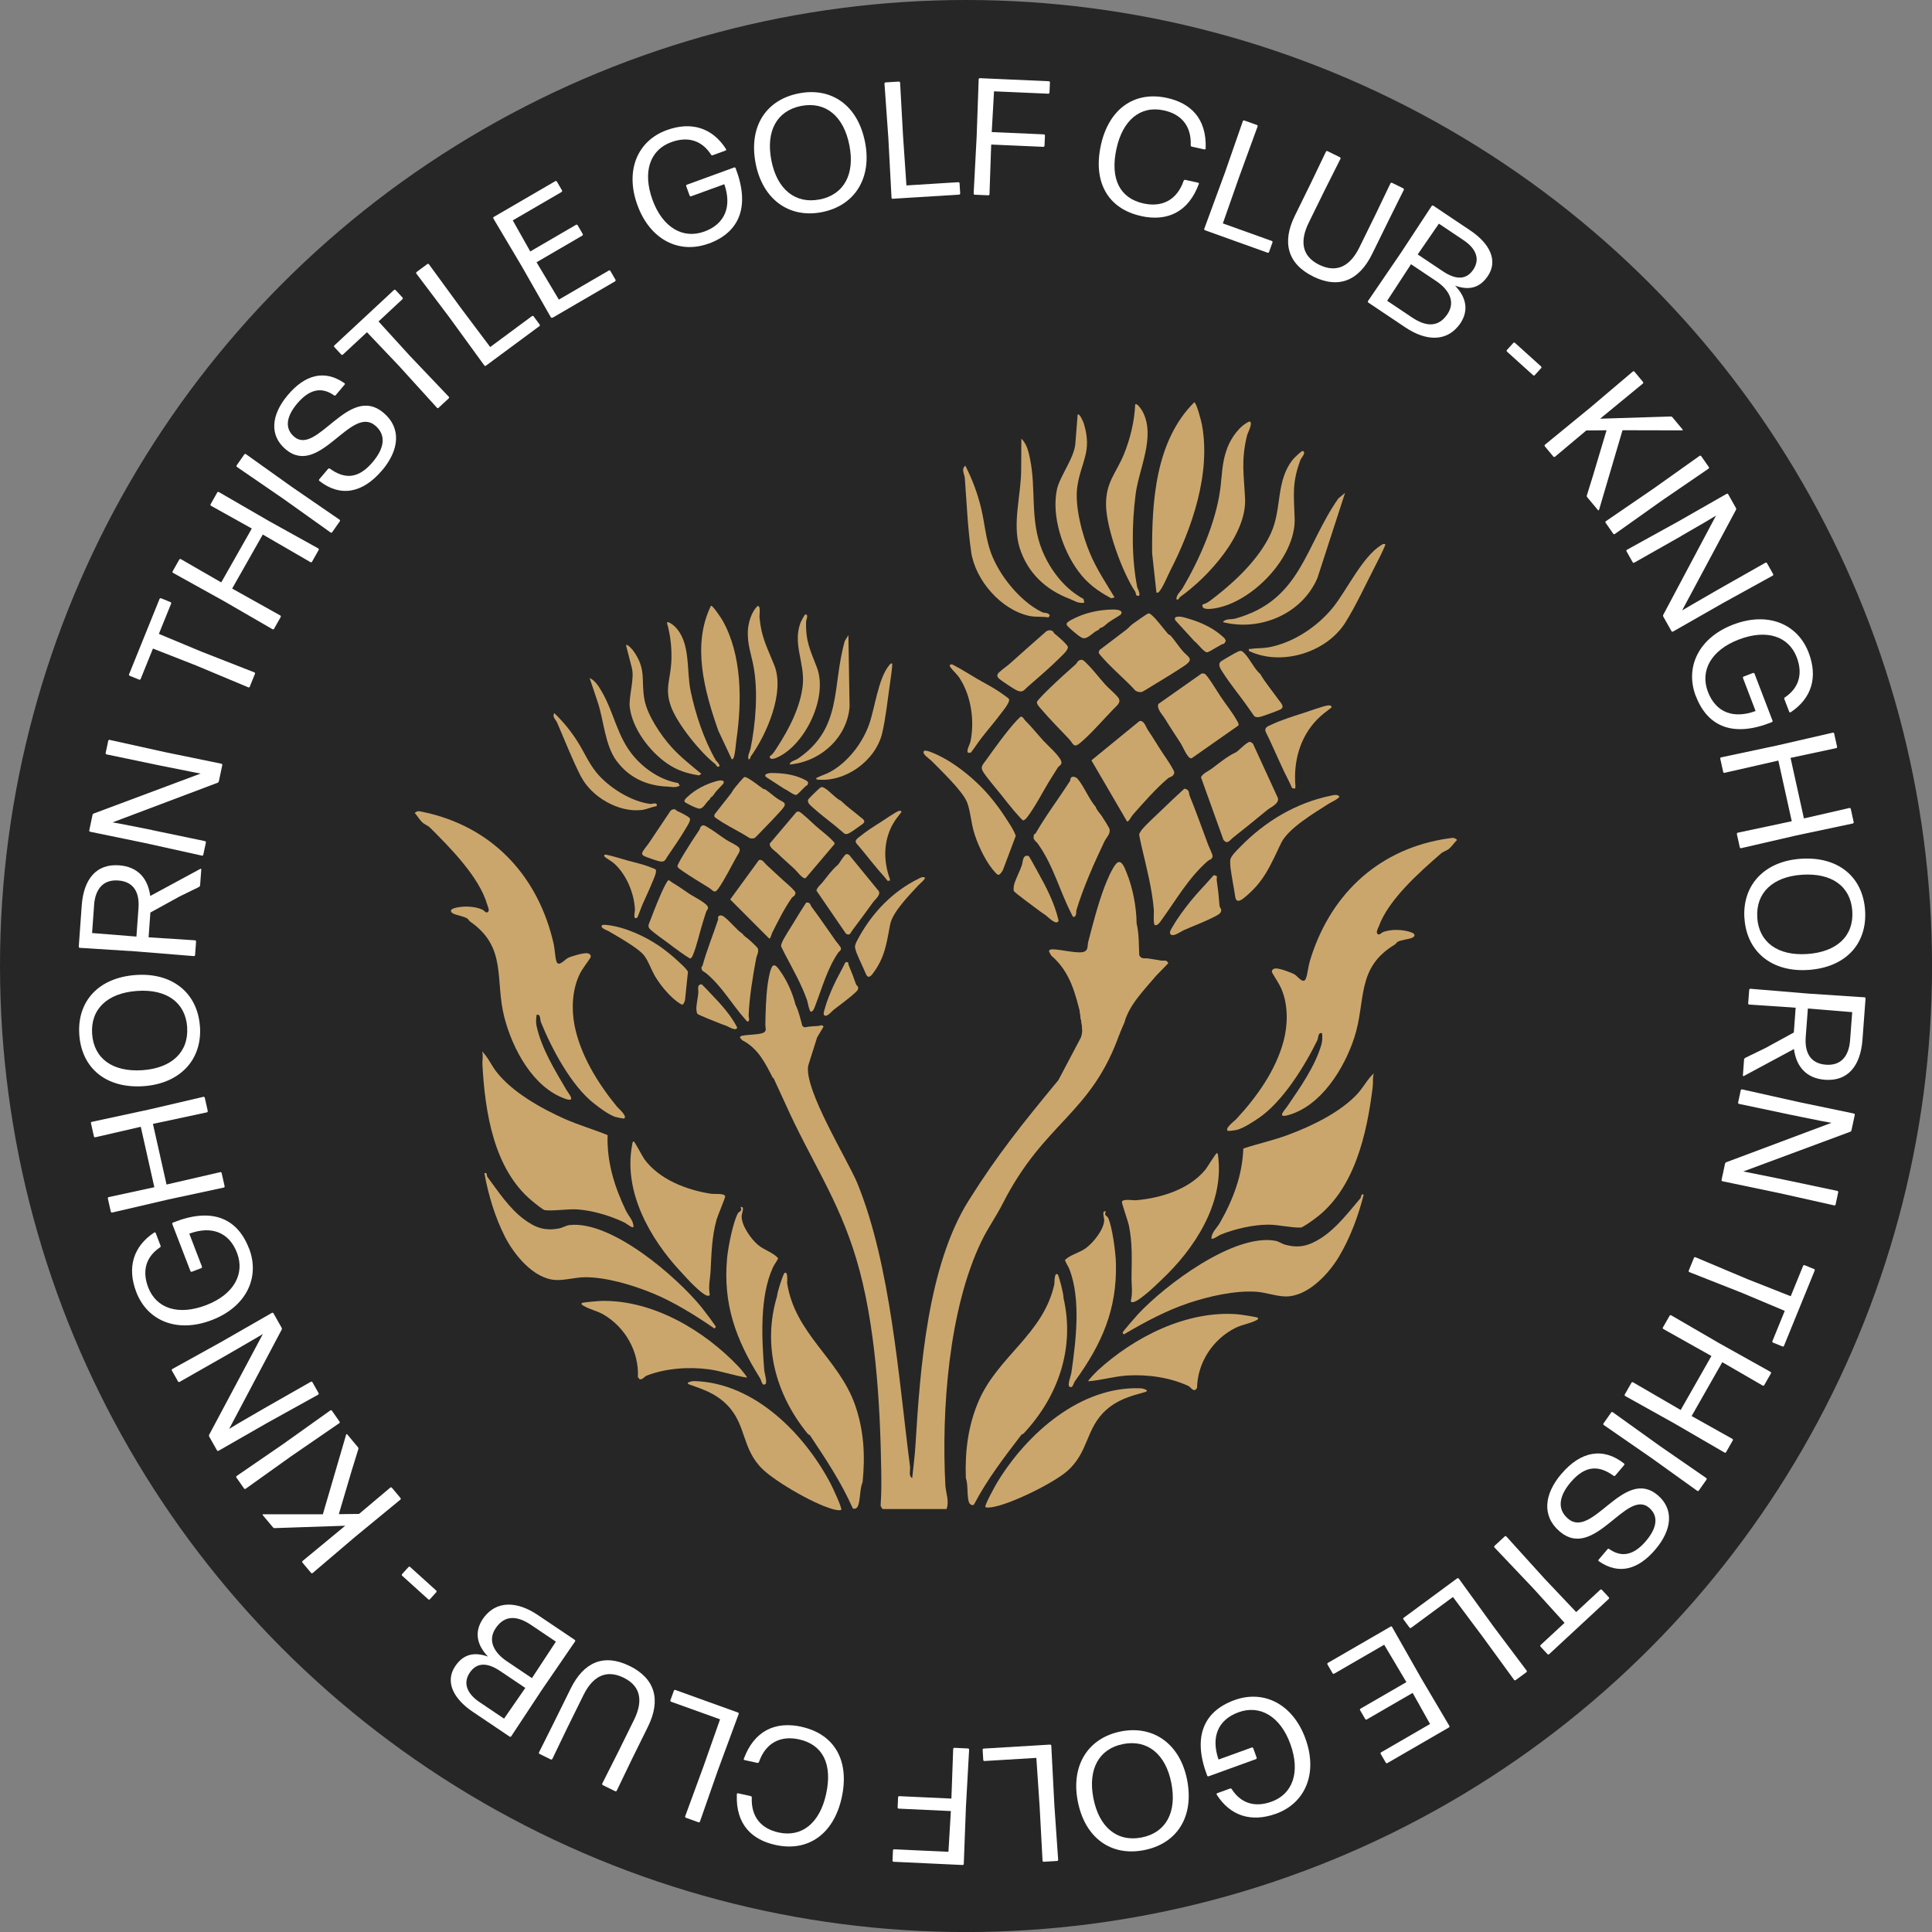 <?xml version="1.0" encoding="UTF-8"?>
<svg id="Layer_2" data-name="Layer 2" xmlns="http://www.w3.org/2000/svg" viewBox="0 0 430.51 430.51">
  <rect x="0" y="0" width="430.51" height="430.51" fill="#808080" stroke="none"/>
  <defs>
    <style>
      .cls-1 {
        fill: #fff;
      }

      .cls-2 {
        fill: #262626;
      }

      .cls-3 {
        fill: #cba66c;
      }
    </style>
  </defs>
  <g id="Layer_2-2" data-name="Layer 2">
    <circle class="cls-2" cx="215.26" cy="215.26" r="215.26"/>
    <g id="Layer_1-2" data-name="Layer 1-2">
      <g>
        <path class="cls-3" d="M323.81,186.7c-.24-.01-2.1.28-2.48.35-14.84,2.66-25.21,12.81-29.49,27.23-.31,1.03-.49,2.91-.86,3.79-.54,1.31-1.79-.46-2.42-.88-.68-.45-3.61-1.51-4.39-1.39-.52.09-.92.43-.68.96.69,1.24,1.57,2.43,2.11,3.75,1.48,3.55,1.36,7.94.43,11.44-1.73,6.56-6.04,12.59-10.61,17.48-.33.36-2.63,2.05-1.8,2.57.11.07,1.84-.17,2.06-.24,1.64-.51,3.44-1.71,4.83-2.65,5.32-3.61,10.26-11.62,13.04-17.33.23-.48.12-1.87,1.05-1.53.08.82.08,1.7-.15,2.51-1.42,4.91-4.77,9.61-7.62,13.8-.53.78-2.43,2.67.23,1.92,7.35-2.05,12.43-10.35,14.68-17.14,2.73-8.22.34-15.62,9.04-20.84.24-.14.39-.47.65-.62.71-.44,2.55-.59,3.24-.91.75-.35.68-.86-.05-1.15-1.74-.71-4.69-.86-6.49-.09-.41.18-.72.72-1.12.42-.51-.38.06-1.25.23-1.72,2.17-6,9.09-12.09,13.9-16.28.4-.35,1.3-.63,1.77-1.03.64-.55,1.15-1.36,1.77-1.95-.25-.26-.51-.43-.88-.45h0Z"/>
        <path class="cls-3" d="M239.3,204.34c.7-.32.42-1.04.59-1.62,1.49-4.95,3.98-10.55,6.22-15.24.37-.77,1.31-1.6,1.15-2.64-.06-.42-1.39-2.43-1.72-2.95-.46-.72-1.15-1.29-1.38-2.09-1.52-1.73-2.61-4.6-4.05-6.27-.37-.42-1.16-.66-1.5-.18-.12.17-.05.51-.21.74-2.51,3.89-5.33,7.61-7.64,11.62-.07.12-.29.1-.32.21-.43,1.23.3,1.33.88,2.16,3.42,4.84,4.76,10.32,7.38,15.44.11.2.32.85.6.82h0Z"/>
        <path class="cls-3" d="M257.34,206.16c.66.09,1.09-.6,1.44-1.09,3.28-4.51,6.08-9.49,10.33-13.2.37-.32.97-.33,1.09-1.02.07-.42-.72-1.91-.92-2.44-1.37-3.65-2.68-7.38-4.17-11.04-.13-.33-.17-.92-.3-1.15-.13-.21-.65-.52-.92-.46-1.68,1.55-3.33,3.07-4.97,4.68-1.23,1.2-3.55,3.27-4.52,4.5-.13.17-.52.78-.56.95-.03.13.43,2.24.51,2.58,1.08,4.7,2.38,9.5,2.77,14.35.03.39-.18,3.21.23,3.33h0Z"/>
        <path class="cls-3" d="M274.61,186.77c2.61-2.08,5.2-4.14,7.76-6.27.78-.64,2.65-1.38,2.4-2.64l-5.58-12.16c-.71-.57-.76-.45-1.43-.03-.55.35-2.04,1.82-2.32,1.95-1.99.91-3.7,2.38-5.52,3.72-.79.58-1.8.94-2.31,1.84l5.02,13.99c.89,1.06,1.36.1,1.99-.4h0Z"/>
        <path class="cls-3" d="M218.98,171.83c.87,1.45,2.9,3.75,4.04,5.19.92,1.16,1.9,2.41,2.84,3.53.27.32,1.94,2.23,2.09,2.25.31.03.73-.44.92-.68,1.87-2.42,3.61-5.95,5.29-8.61.49-.78,1.03-1.64,1.53-2.44.22-.35.83-.6.84-1.11.03-1.2-3.19-3.96-4.08-4.95-1.34-1.48-2.56-3.04-4.02-4.47-.24-.23-.52-.93-.99-.84-.07.01-.77.73-.91.87-2.11,2.25-5,6.28-6.84,8.86-.59.84-1.29,1.41-.7,2.4h0Z"/>
        <path class="cls-3" d="M252.41,181.58c2.34-2.65,5.17-5.89,7.91-8.2.15-.13.81-.3,1.03-.56.45-.52.36-.8.06-1.36-.81-1.52-2.1-3.24-3.04-4.75-.86-1.4-1.76-2.8-2.67-4.18-.38-.59-.77-2.04-1.78-1.86l-10.72,8.76,7.95,13.63c.37.07.97-1.16,1.25-1.47h0Z"/>
        <path class="cls-3" d="M251.05,140.26l-5.98,4.54c-.16.2-.26.45-.22.71.03.21,1.62,1.91,1.93,2.23,2,2.08,4.22,3.96,6.17,6.09.35.32.99.45,1.45.37.24-.04,2.34-1.37,2.77-1.63,2.21-1.32,4.62-2.8,6.77-4.23,2.3-1.54.76-1.91-.46-3.34-.89-1.05-1.77-2.4-2.65-3.39-.1-.12-.38-.15-.56-.35-1.09-1.24-2.51-3.27-3.73-4.28-.2-.17-.35-.32-.64-.29-.27.03-3.08,2.03-3.55,2.38-.39.29-.91.88-1.3,1.18h0Z"/>
        <path class="cls-3" d="M259.52,160.05c1.15,1.91,2.4,3.73,3.58,5.59.42.66,1.39,2.97,2.07,3.26.12.05.22.11.36.07l10.44-7.32c.11-.45-.18-.78-.38-1.14-.89-1.63-2.47-3.61-3.55-5.22-.55-.81-3.06-4.98-3.62-5.16-.2-.06-.42-.06-.63-.07l-9.66,6.8c-.45,1.06.87,2.33,1.39,3.19h0Z"/>
        <path class="cls-3" d="M240.36,147.23c-.29.18-.42.59-.64.78-1.89,1.66-3.88,3.46-5.67,5.2-.52.51-2.92,2.78-3,3.26,0,.55.6,1.11.96,1.54,1.91,2.26,4.16,4.49,6.19,6.65.96,1.02.98,2.15,2.5.89,2.3-1.91,5.25-5.31,7.44-7.57.68-.71,1.77-1.45,1.08-2.46-.58-.85-2.18-2.12-2.94-2.98-1.4-1.56-2.71-3.33-4.18-4.75-.54-.52-.95-1.08-1.74-.57h0Z"/>
        <path class="cls-3" d="M207.47,169.44c2.05,2.1,7.09,6.85,8.04,9.39.7,1.86.88,4.21,1.39,6.15.72,2.7,2.45,6.45,4.19,8.63.23.29,1.05,1.3,1.33,1.33.4.05.86-.72,1.05-1.04l2.87-7.63c-.4-1.27-1.18-2.34-1.88-3.45-1.18-1.88-2.52-3.74-3.98-5.45-3.28-3.86-8.4-8.05-13.18-9.83-.29-.11-1.3-.48-1.47-.11-.3.67,1.21,1.59,1.62,2.01h0Z"/>
        <path class="cls-3" d="M275.23,199.76c.2,1.36.99,1.09,1.86.41,4.59-3.62,5.99-7.35,8.4-12.34,1.58-3.28,7.48-6.74,10.58-8.73.3-.2,2.58-1.27,2.36-1.67-.57-.48-1.19-.27-1.91-.12-7.82,1.62-14.67,5.74-20.29,11.53-.63.65-1.99,1.94-2.09,2.79-.04.3,0,1.27.04,1.58.25,2.09.74,4.38,1.06,6.56h0Z"/>
        <path class="cls-3" d="M280.87,150.24c-1.37-1.14-2.42-3.56-3.63-4.72-.47-.46-.64-.61-1.31-.36-.36.13-3.63,2.01-3.88,2.23-.84.74.05,1.83.52,2.58,1.38,2.18,3.35,4.61,4.85,6.68.7.96,1.36,1.96,2.06,2.92.3.26.71.27,1.07.22.58-.07,3.95-1.33,4.64-1.64,1.31-.58.16-1.58-.32-2.26-1.22-1.73-2.86-3.7-4.01-5.64h0Z"/>
        <path class="cls-3" d="M234.88,141.1c-.07-.06-.1-.29-.28-.42-.44-.32-.96-.29-1.42-.03-2.78,2.44-5.55,4.89-8.3,7.35-.58.52-2.34,1.69-2.59,2.26-.2.45.15.83.48,1.09.63.5,3.13,2.18,3.79,2.48,1.38.63,1.6-.07,2.55-.89,2.32-2.01,4.9-4.23,7.07-6.39.49-.49,1.95-1.77,1.76-2.42-.18-.64-2.41-2.5-3.05-3.02h0Z"/>
        <path class="cls-3" d="M296.71,157.64c.03-.48-.46-.48-.8-.45-.88.08-4.45,1.36-5.59,1.73-2.14.69-4.8,1.51-6.98,2.54-.73.35-1.66.59-1.32,1.59,1.06,2.08,1.96,4.22,2.94,6.33.38.81.79,1.72,1.19,2.57.58,1.23,1.26,2.43,1.78,3.69l.68.07c.02-.18.07-.37.05-.55-.47-5.44.99-10.84,4.78-14.78,1.05-1.09,2.07-1.8,3.26-2.73h0Z"/>
        <path class="cls-3" d="M213.89,151.21c2.54,3.91,3.33,9.58,2.34,14.11-.16.72-1.48,2.91.14,2.35.83-1.08,1.57-2.25,2.41-3.33,1.39-1.79,2.84-3.44,4.2-5.27.49-.66,2.17-2.59,1.84-3.34-.05-.13-1.92-1.43-2.22-1.63-1.53-1.03-3.21-1.87-4.82-2.81-1.85-1.09-3.66-2.26-5.58-3.23-.62-.08-.71.24-.34.72.64.82,1.47,1.54,2.05,2.43h0Z"/>
        <path class="cls-3" d="M225.91,198.53c.12.36,5.23,4.07,5.98,4.64.39.29.76.52,1.17.81.49.36,2.39,2.39,2.83,1.17-.88-3.88-2.76-7.48-4.69-10.94-.64-1.15-1.25-2.33-1.95-3.45-1.42-.45-1.28,1.26-1.55,2.05-.45,1.32-1.32,2.94-1.7,4.21-.1.33-.2,1.19-.09,1.51h0Z"/>
        <path class="cls-3" d="M272.11,202.72c-.03-.3-.33-.54-.36-.89-.16-2.09-.33-3.64-.63-5.74-.04-.26.1-.67.03-.82-.04-.08-.56-.3-.72-.23-1.68,1.95-3.54,3.79-5.15,5.8-1.27,1.58-2.89,3.74-3.88,5.49-.27.48-1.05,1.49-.5,1.91.68.52,2.16-.64,2.87-.96,2.34-1.04,5.06-2.02,7.29-3.24.51-.28,1.13-.63,1.06-1.32h0Z"/>
        <path class="cls-3" d="M247.02,138.69c.86-.61,1.82-1.12,2.69-1.72.84-1.08-1.1-1.17-1.8-1.15-3.17.06-6.36.76-9.2,2.31-1.57.86-1.17,1.1,0,2.16.55.49,2.08,1.84,2.68,1.92,1.12.15,2.25-1.45,3.36-1.82l.42-.47c.76-.13,1.24-.8,1.85-1.23h0Z"/>
        <path class="cls-3" d="M272.17,141.6c-2.44-2.1-5.48-3.28-8.5-4.07-.61-.16-2.32-.35-1.77.69l4.25,4.66c.67.44,2.09,2.43,2.79,2.47.55.03,3.02-1.82,3.84-1.93l.36-.57c-.1-.59-.56-.89-.97-1.24h0Z"/>
        <path class="cls-3" d="M218.71,276.57c1.39-2.88,3.28-5.53,4.72-8.36,9.4-18.46,19.71-19.76,26.11-38.02-.12-.04-.24-.09-.36-.14.37-.72.72-1.44,1.01-2.19.12,0,.23.02.35.02,1.09-4,4.38-7.24,7.09-10.46l2.7-2.79c-.39-.88-.98-.48-1.61-.58-1.01-.17-1.99-.36-2.99-.49-.68-.09-1.39.23-1.87-.71-.1-2.37-.04-4.77-.59-7.09-.02-3.61-.87-8.01-2.25-11.35-.35-.86-1.13-3.16-2.25-2-.93.95-2.15,3.89-2.65,5.21-1.48,3.93-2.58,8.22-3.64,12.3-.2.76.08,1.75-.89,2.15-1.3.53-5.43-.57-7.11-.53-.33,0-.55.05-.74.35-.02.08.18.48.5,1.03,4.3,3.67,5.4,8.54,6.74,13.91.22.02.44.05.66.08.11.61.25,1.21.42,1.81-.26.15-.57.23-.93.19.04.57.09,1.07.14,1.5l-5.43,10.28c-7.89,9.56-13.52,16.52-19.99,26.83-9.13,14.54-10.82,37.46-11.84,54.31-.15,2.5-.48,5.04-.74,7.53-.86-.45-.39-1.76-.49-2.59-2.53-19.57-4.29-44.82-11.72-63.07-2.06-5.05-11.92-20.86-10.97-26.23l1.92-6.09s-.02,0-.03,0c.05-.09.1-.19.14-.28l1.4-2.34c-.41-.54-.74-.17-1.2-.14-.72.04-1.41.07-2.13.15-.48.05-.91.38-1.4-.18-.45-1.6-.8-3.26-1.54-4.75-.6-2.47-1.88-5.34-3.36-7.4-.38-.53-1.28-1.98-1.86-1.01-.48.8-.85,3.01-.98,3.99-.38,2.93-.45,6.03-.51,9-.01.55.34,1.19-.26,1.61-.81.57-3.8.48-4.95.78-.22.06-.37.12-.45.36,0,.06.2.3.51.62,3.53,1.82,5.07,4.98,6.84,8.43.04,0,.09,0,.13-.02l2.58,5.61c5.63,12.61,11.85,21.29,15.86,34.67,4.3,14.32,5.34,32.31,5.57,47.26.04,2.55.05,5.13-.14,7.67-.02.24.38.85.5.85h14.19c.66-1.75-.16-3.54-.26-5.3-.89-16.66.73-39.26,8.06-54.41h0ZM240.9,234.68c.21-.61.4-1.23.58-1.86.02-.05.03-.11.05-.16.06.83-.05,1.26-.63,2.02h0ZM247.43,227.63c.27.03.54.06.81.08-.29.53-.59,1.05-.89,1.56-.15-.07-.3-.14-.46-.22.06-.21.13-.41.2-.61-.08.2-.17.39-.25.58-.1-.05-.21-.1-.3-.15.13-.38.24-.76.31-1.15-.12.37-.26.74-.43,1.09-.02,0-.04-.02-.06-.03-.07,0-.14,0-.22,0,.04-.42.17-.85.3-1.28.32.04.64.07.96.11-.07.2-.15.39-.22.59-.03.08-.05.15-.08.23.12-.27.23-.54.35-.81h0ZM248.05,229.59c.12-.63.28-1.24.45-1.85.09,0,.18.02.27.02-.22.62-.43,1.24-.63,1.87-.03-.01-.06-.03-.09-.04h0ZM246.3,227.5c-.1.43-.21.86-.27,1.29h0c.05-.44.11-.87.17-1.31.04,0,.07,0,.11.01ZM249.73,227.83c-.03.08-.07.16-.1.24-.25.62-.49,1.24-.73,1.86-.04-.01-.07-.03-.1-.04.13-.7.25-1.4.32-2.11.21.02.41.03.62.04h0ZM242.77,227.05s0,.08,0,.12l.48.24c-.02-.1-.03-.21-.04-.31.53.07,1.06.13,1.58.2-.08.25-.16.5-.25.75l.5.25c.12-.31.25-.62.39-.92.07,0,.14.02.21.03-.14.33-.29.66-.43.98l.77.39c-.32,0-.63.01-.95.01.06-.13.12-.27.18-.4l-.17-.09c-.06.16-.13.32-.18.48-.19,0-.37,0-.56,0,.08-.24.16-.49.24-.73l-.61-.3c-.05.2-.11.4-.17.6.01-.19.02-.38.04-.57,0-.03,0-.06.02-.09l-.57-.29c.07.45.13.89.2,1.34-.24-.01-.49-.03-.73-.05,0-.51.02-1.02.05-1.53l-.32-.16c.11.01.22.03.33.04h0ZM242.38,227.01c.03.56.08,1.12.15,1.68-.09,0-.18-.01-.27-.02,0-.55.01-1.11.04-1.67.03,0,.05,0,.08,0h0ZM241.45,231.9l-.94,3.28c-.4.47-.94,1.07-1.65,1.9,1.09-1.64,2.16-3.39,2.59-5.25,0,.02,0,.05,0,.07Z"/>
        <path class="cls-3" d="M257.7,132.04c.39.12.49-.07.7-.33.81-.99,1.72-3.27,2.34-4.49,4.89-9.54,9.12-21.73,7.08-32.64-.13-.71-1.21-4.89-1.71-4.93-8.63,8.6-9.46,22.05-9.38,33.62l.96,8.78h0Z"/>
        <path class="cls-3" d="M253.32,132.72c1.27.45.11-1.72.09-1.84-1.29-6.59-1.21-14-.37-20.67.73-5.78,4.54-12.92,1.56-18.52-.18-.34-1.2-1.96-1.64-1.57-.18,3.79-1.09,7.62-2.52,11.11-1.77,4.3-4.05,6.19-3.98,11.33.07,5.19,3.63,14.98,6.5,19.27.14.22.11.8.38.89h0Z"/>
        <path class="cls-3" d="M262.15,133.56c.55.19.56-.37.84-.56,6.21-4.4,14.84-13.82,14.45-21.9-.26-5.38-.91-8.43.42-14,.15-.63,1.45-2.95.57-3.19-2.2.94-4.1,3.67-4.93,5.85-1.28,3.39-1.15,6.04-1.62,9.46-1,7.24-4.62,15.49-8.31,21.76-.49.84-1.47,1.54-1.43,2.58h0Z"/>
        <path class="cls-3" d="M247.62,133.32l.74-.21c-1.96-3.22-4.03-6.36-5.5-9.85-1.7-4.02-3.43-10.5-2.8-14.83.81-5.54,3.38-7.71,1.46-14.03-.09-.29-.95-2.43-1.39-2.01l-.51,6.5c-.25,3.15-3.49,7.29-4.1,10.17-1.25,5.91,1.23,13.43,4.74,18.2,2.02,2.75,4.37,4.47,7.37,6.06h0Z"/>
        <path class="cls-3" d="M270.78,132.98c-.82.64-1.79,1.52-2.79,1.7-.44,1.34,1.83,1.01,2.64.89,8.29-1.28,18.17-11.38,17.86-20.09-.18-5.18-.63-7.84,1.29-13,.15-.4,1.4-1.72.5-1.99-.23-.07-1.87,1.51-2.15,1.86-3.91,4.84-2.41,10.94-4.92,16.45-2.54,5.58-7.66,10.47-12.42,14.19h0Z"/>
        <path class="cls-3" d="M275.24,137.84c-.98.27-2.16-.06-2.74.79,8.3,2.11,17.62-1.83,21.06-9.82l6.16-18.98-1.48,1.22c-7.56,10.82-8.34,22.73-22.99,26.79h0Z"/>
        <path class="cls-3" d="M282.38,144.29c-1.29.21-2.5.11-3.71.31-.36.06-.4-.2-.39.44,7.17,3.46,17.22.42,21.46-6.25,2.27-3.58,4.66-8.71,6.66-12.6.3-.58,2.46-4.74,2.28-4.94-.47-.14-.64.06-.98.27-4.06,2.51-7.57,9.93-10.57,13.71-3.52,4.43-9.12,8.14-14.75,9.07h0Z"/>
        <path class="cls-3" d="M216.4,122.97c.93,6.31,6.64,12.91,12.98,14.28,1.28.28,2.93.1,4.26.33l.28-.46c-.36-.71-1.17-.44-1.74-.72-4.87-2.39-9.53-8.18-11.37-13.23-1.16-3.21-1.37-6.4-2.12-9.66-.79-3.39-2-6.64-3.58-9.74-.99.78-.18,1.9-.12,2.74.41,5.31.64,11.2,1.42,16.44h0Z"/>
        <path class="cls-3" d="M238.36,133.45c1.08.41,1.82,1.07,3.26.85l-.18-.84c-4.23-2.25-7.45-6.49-9.23-10.87-2.75-6.79-1.27-13.56-2.7-20.42-.33-1.59-.72-3.26-1.92-4.42l-.04,6.77c.03,5.56-2.03,12.19-.35,17.52,1.76,5.59,5.8,9.38,11.17,11.41h0Z"/>
        <path class="cls-3" d="M302.73,243.46c-3.8,4.31-10.53,7.52-15.88,9.49-3.2,1.18-6.56,1.9-9.8,2.98-.21,5.98-2.28,11.38-5.19,16.51-.66,1.17-1.86,2.11-1.93,3.52.25.36,1.62-.65,1.99-.81,3.16-1.3,7.31-2.25,10.71-2.26,2.3,0,4.87.7,7.22.65.54-.07,2.5-1.5,3.06-1.91,8.96-6.53,11.7-19.03,12.98-29.51.12-.95-.09-1.98.26-2.95-1.39,1.23-2.22,2.91-3.44,4.29h0Z"/>
        <path class="cls-3" d="M228.11,319.41c7.69-8.22,11.45-19.01,8.87-30.19.08-.69-1.02-5.02-1.3-5.24-.79-.62-.7,2.02-.73,2.16-2.47,11.2-12.59,16.06-16.9,26.11-2.34,5.47-3.04,11.19-2.83,17.1.55,1.47.2,4.1.71,5.45.17.45.78.78,1.11.45,2.91-5.57,6.75-10.56,10.55-15.53l.51-.3h0Z"/>
        <path class="cls-3" d="M303.12,267.04c-2.55,2.99-5.27,6.61-8.74,8.84-2.65,1.7-4.84,2.33-7.96,1.49-.79-.21-1.45-.74-2.26-.89-9.24-1.66-24.55,9.89-30.55,16.34-.47.5-3.41,3.86-3.45,4.13-.02.13.31.58.56.22,4.48-2.63,9.15-5.13,14.08-6.79,4.48-1.51,10.52-2.89,15.24-2.53,2.08.16,4.46,1.03,6.47,1.04,4.89.02,9.51-4.97,11.83-8.83,2.5-4.17,4.35-9.14,5.53-13.85-.72-.29-.41.43-.75.82h0Z"/>
        <path class="cls-3" d="M255.53,288.2c1.05-.85,2.26-2.06,3.27-3,7.28-6.83,13.95-16.9,12.65-27.43-.04-.31.02-.6-.26-.84-.24-.04-2.17,3.21-2.66,3.79-3.64,4.36-9.92,6.26-15.36,6.73-.69.06-2.96-.38-3.17.35-.08.28,1.37,4.38,1.54,5.21.82,3.96.65,7.52.6,11.48-.03,1.83.31,3.53-.17,5.45.42.95,3-1.29,3.56-1.74h0Z"/>
        <path class="cls-3" d="M254.16,309.36c-13.38-.55-25.31,10.09-31.88,20.85-.45.73-2.96,5.26-2.71,5.62.41.14.75.11,1.17.06,4.04-.47,13.78-5.29,16.94-7.98,4.97-4.24,4.19-9.61,8.8-13.72,2.62-2.34,5.42-3.1,8.67-4,1.13-.31-.33-.81-.99-.83h0Z"/>
        <path class="cls-3" d="M244.48,305.51c-.25.23-2.11,2.11-1.98,2.28,2.89-.22,5.74-1.09,8.63-1.28,4.51-.29,9.57.42,13.64,2.31.56.26.81,1,1.55.93l.42-.46c.09-5.67,3.52-10.85,8.52-13.38,1.4-.71,3.36-1.01,4.57-1.66.29-.16.53-.14.5-.59-.13-.19-4.01-.75-4.55-.8-11.36-.9-23.12,5.09-31.3,12.64h0Z"/>
        <path class="cls-3" d="M238.32,308.99c.73.47.88-.76,1.2-1.21,5.95-8.21,9.43-15.93,9.14-26.38-.07-2.38-.79-7.98-1.75-10.06-.19-.42-.98-.37-.49-1.39-1.02-.32-.34,1.46-.37,2-.1,2.06-2.4,4.93-4.05,6.15-1.5,1.1-3.39,1.43-4.7,2.66.25.78.74,1.37,1.04,2.16,2.54,6.73,1.41,15.89.41,22.88-.11.74-.96,2.85-.44,3.19h0Z"/>
        <path class="cls-3" d="M168.84,211.31c-.13-.3-1.53-1.56-1.89-1.89-.49-.46-1.12-.75-1.46-1.31-1.49-1-2.89-2.97-4.31-3.94-.36-.25-1.01-.27-1.17.16-.06.15.06.39,0,.6-1.13,3.44-2.53,6.81-3.48,10.31-.03.1-.2.13-.21.22-.08,1.02.49.95,1.1,1.46,3.55,2.99,5.65,6.87,8.65,10.22.12.13.41.58.62.5.46-.38.11-.87.13-1.34.15-4.04.93-8.77,1.68-12.77.13-.66.67-1.47.35-2.22h0Z"/>
        <path class="cls-3" d="M179.86,222.96c.1.29.5,2.47.83,2.48.52-.06.71-.67.88-1.11,1.59-4.06,2.72-8.39,5.2-12.04.21-.31.67-.44.62-.98-.03-.34-.92-1.3-1.18-1.67-1.76-2.49-3.49-5.06-5.34-7.53-.17-.22-.31-.67-.45-.81-.14-.14-.59-.26-.79-.16-.97,1.5-1.91,2.99-2.83,4.53-.69,1.15-2.04,3.18-2.53,4.3-.07.16-.24.69-.23.83,0,.1.77,1.61.89,1.85,1.75,3.35,3.69,6.72,4.94,10.31h0Z"/>
        <path class="cls-3" d="M188.11,190.75c-.35.37-1.19,1.78-1.37,1.93-1.32,1.09-2.33,2.54-3.44,3.91-.48.6-1.17,1.07-1.38,1.85l6.57,9.59c.88.62,1.05-.2,1.42-.7,1.56-2.09,3.11-4.16,4.63-6.28.46-.64,1.73-1.57,1.29-2.47l-6.63-8.1c-.65-.29-.67-.19-1.09.27h0Z"/>
        <path class="cls-3" d="M153.69,199.23c-1.31-.86-2.54-1.8-3.93-2.59-.23-.13-.58-.6-.92-.44-.05.02-.44.7-.52.84-1.15,2.12-2.54,5.74-3.42,8.06-.28.75-.7,1.32-.05,1.95.95.93,2.94,2.26,4.08,3.13.93.7,1.91,1.45,2.85,2.11.26.19,1.91,1.31,2.03,1.29.24-.04.47-.48.56-.69.93-2.2,1.55-5.22,2.3-7.56.22-.69.46-1.44.68-2.15.1-.31.51-.62.41-1.01-.21-.91-3.2-2.37-4.07-2.94h0Z"/>
        <path class="cls-3" d="M172.09,207.81c1.24-2.47,2.74-5.48,4.37-7.77.09-.13.55-.38.67-.63.24-.48.11-.67-.23-1.04-.91-.99-2.23-2.04-3.24-3-.93-.88-1.89-1.77-2.85-2.64-.41-.37-.98-1.4-1.72-1.05l-6.38,8.75,8.72,8.73c.29-.02.51-1.07.65-1.36h0Z"/>
        <path class="cls-3" d="M162.88,176.82l-3.63,4.62c-.08.18-.11.39-.03.58.06.15,1.61,1.13,1.9,1.31,1.92,1.18,3.98,2.17,5.88,3.39.33.18.84.15,1.17,0,.17-.08,1.49-1.49,1.77-1.78,1.41-1.43,2.94-3.03,4.29-4.55,1.44-1.62.2-1.6-1.01-2.43-.89-.61-1.82-1.47-2.68-2.04-.1-.07-.32-.04-.49-.15-1.07-.72-2.54-1.98-3.67-2.5-.19-.09-.33-.17-.55-.09-.2.07-1.93,2.15-2.21,2.51-.24.3-.52.85-.75,1.15h0Z"/>
        <path class="cls-3" d="M173.21,190.11c1.25,1.22,2.56,2.35,3.82,3.52.45.41,1.64,1.97,2.21,2.06.1.02.19.04.29-.02l6.45-7.61c0-.36-.29-.55-.51-.79-.99-1.06-2.59-2.24-3.72-3.24-.57-.51-3.31-3.17-3.76-3.19-.16,0-.33.04-.49.07l-5.97,7.06c-.13.89,1.12,1.59,1.68,2.14h0Z"/>
        <path class="cls-3" d="M160.06,198.01c1.37-1.9,2.92-5.06,4.13-7.2.38-.67,1.05-1.45.33-2.08-.6-.53-2.07-1.18-2.82-1.67-1.36-.9-2.71-1.99-4.1-2.77-.51-.29-.93-.63-1.43-.09-.18.2-.2.53-.33.72-1.1,1.63-2.25,3.39-3.26,5.06-.3.49-1.66,2.68-1.62,3.06.11.41.67.72,1.03.98,1.89,1.33,4.04,2.58,6,3.81.93.58,1.17,1.44,2.07.18h0Z"/>
        <path class="cls-3" d="M134.05,206.33c-.09.57,1.23.97,1.63,1.2,1.97,1.18,6.72,3.79,7.95,5.51.9,1.27,1.5,3.02,2.27,4.38,1.08,1.9,3.13,4.39,4.88,5.7.23.17,1.05.77,1.27.74.31-.04.5-.72.59-1l.66-6.34c-.56-.88-1.35-1.54-2.1-2.24-1.27-1.18-2.65-2.33-4.09-3.34-3.25-2.27-7.95-4.43-11.93-4.83-.24-.03-1.08-.11-1.13.21h0Z"/>
        <path class="cls-3" d="M191.55,208.58c-.35.62-1.12,1.87-1.03,2.53.03.23.25.96.34,1.19.61,1.53,1.43,3.17,2.1,4.75.42.99.97.63,1.49-.06,2.76-3.64,3.08-6.75,3.91-11.01.55-2.8,4.33-6.58,6.27-8.7.19-.21,1.7-1.47,1.45-1.73-.52-.25-.96.03-1.47.29-5.6,2.78-9.96,7.25-13.07,12.74h0Z"/>
        <path class="cls-3" d="M191.56,181.93c-1.27-1.07-2.9-2.24-4.15-3.47-1.26-.59-2.53-2.21-3.68-2.85-.45-.25-.61-.34-1.06-.01-.24.17-2.35,2.24-2.5,2.45-.49.72.4,1.38.9,1.84,1.48,1.38,3.45,2.83,4.99,4.09.72.59,1.42,1.22,2.14,1.8.28.14.59.06.86-.04.43-.17,2.72-1.79,3.19-2.16.88-.7-.2-1.23-.7-1.65h0Z"/>
        <path class="cls-3" d="M150.51,180.39c-.39-.15-.78-.03-1.08.26-1.62,2.4-3.23,4.8-4.83,7.21-.33.5-1.43,1.74-1.51,2.23-.06.38.28.6.58.73.57.25,2.8,1.03,3.36,1.13,1.17.2,1.2-.38,1.75-1.18,1.36-1.98,2.87-4.17,4.08-6.24.28-.47,1.12-1.73.85-2.18-.27-.45-2.32-1.42-2.91-1.68-.07-.03-.13-.2-.3-.27h0Z"/>
        <path class="cls-3" d="M191.52,186.46c-.48.41-1.14.78-.69,1.47,1.21,1.36,2.32,2.81,3.48,4.21.45.54.94,1.14,1.41,1.71.68.81,1.44,1.59,2.08,2.44l.53-.08c-.02-.14-.02-.29-.07-.43-1.44-4.02-1.4-8.4.69-12.14.58-1.03,1.21-1.77,1.93-2.71-.08-.37-.44-.27-.69-.19-.65.23-3.1,1.91-3.89,2.42-1.49.94-3.33,2.09-4.78,3.31h0Z"/>
        <path class="cls-3" d="M135,190.42c-.49.06-.49.33-.12.61.65.49,1.42.88,2.03,1.43,2.69,2.46,4.41,6.59,4.57,10.22.02.57-.55,2.5.57,1.75.41-.98.74-2.02,1.17-3,.7-1.63,1.47-3.17,2.13-4.82.24-.6,1.13-2.39.73-2.89-.07-.08-1.74-.7-2-.79-1.36-.48-2.8-.78-4.21-1.17-1.62-.46-3.22-.98-4.87-1.33h0Z"/>
        <path class="cls-3" d="M164.26,228.93c-1.44-2.77-3.57-5.11-5.72-7.35-.72-.75-1.41-1.52-2.16-2.23-1.16-.06-.72,1.21-.77,1.86-.08,1.09-.42,2.49-.45,3.53,0,.27.09.94.23,1.16.16.25,4.76,2.05,5.45,2.32.35.14.68.24,1.05.38.44.17,2.28,1.33,2.37.32h0Z"/>
        <path class="cls-3" d="M183.79,226.3c.62.26,1.51-.92,1.98-1.29,1.57-1.24,3.43-2.53,4.87-3.89.33-.31.73-.7.55-1.21-.08-.22-.36-.35-.45-.6-.53-1.55-.97-2.69-1.62-4.22-.08-.19-.06-.53-.14-.63-.04-.05-.48-.12-.59-.03-.88,1.81-1.93,3.57-2.75,5.41-.65,1.45-1.45,3.4-1.85,4.92-.11.42-.5,1.34,0,1.55Z"/>
        <path class="cls-3" d="M161.2,174.59c.42-.98-1.06-.67-1.59-.52-2.39.68-4.67,1.83-6.5,3.57-1.02.96-.67,1.07.43,1.63.51.27,1.94.98,2.42.92.88-.11,1.42-1.55,2.18-2.04l.22-.44c.55-.25.78-.85,1.16-1.29.53-.63,1.15-1.21,1.69-1.83h0Z"/>
        <path class="cls-3" d="M179.12,173.65c-2.26-1.11-4.8-1.4-7.24-1.4-.5,0-1.82.2-1.2.88l4.14,2.68c.6.2,2.06,1.42,2.6,1.32.43-.08,1.92-1.97,2.52-2.22l.16-.5c-.19-.43-.6-.56-.98-.75h0Z"/>
        <path class="cls-3" d="M125.89,244.82c2.61.92.84-1.09.36-1.9-2.56-4.37-5.6-9.28-6.68-14.27-.18-.82-.12-1.69.01-2.51.95-.27.74,1.11.94,1.6,2.39,5.89,6.78,14.21,11.86,18.16,1.32,1.03,3.03,2.34,4.64,2.96.22.08,1.92.44,2.04.37.87-.46-1.32-2.3-1.62-2.68-4.24-5.19-8.14-11.48-9.43-18.14-.69-3.56-.52-7.94,1.19-11.39.64-1.28,1.59-2.4,2.35-3.6.28-.52-.1-.89-.62-1-.77-.18-3.76.69-4.47,1.09-.66.38-2.02,2.06-2.47.72-.3-.91-.37-2.79-.6-3.84-3.32-14.68-12.99-25.48-27.62-29.12-.37-.09-2.21-.51-2.45-.51-.37,0-.64.15-.9.39.57.63,1.04,1.47,1.64,2.06.44.44,1.32.78,1.7,1.15,4.52,4.5,11.02,11.04,12.79,17.16.14.48.65,1.39.12,1.73-.42.27-.69-.29-1.09-.5-1.74-.89-4.69-.93-6.48-.34-.75.25-.85.75-.13,1.15.67.36,2.49.64,3.18,1.13.24.17.38.5.61.66,8.33,5.78,5.46,13.01,7.64,21.4,1.8,6.92,6.32,15.54,13.51,18.07h0Z"/>
        <path class="cls-3" d="M118.51,267.56c.54.45,2.4,2,2.93,2.11,2.34.21,4.96-.32,7.25-.17,3.4.23,7.47,1.45,10.54,2.96.37.18,1.66,1.29,1.93.94.03-1.41-1.11-2.43-1.69-3.64-2.56-5.32-4.27-10.84-4.08-16.82-3.16-1.29-6.46-2.24-9.58-3.62-5.21-2.32-11.71-5.96-15.22-10.52-1.12-1.46-1.84-3.19-3.15-4.51.28,1,0,2.01.06,2.96.58,10.54,2.49,23.19,11,30.31Z"/>
        <path class="cls-3" d="M175.4,285.87c-.02-.14.25-2.77-.59-2.2-.3.2-1.68,4.45-1.65,5.14-3.32,10.99-.28,22,6.85,30.71l.49.33c3.47,5.21,6.96,10.45,9.5,16.2.31.35.94.06,1.14-.38.6-1.31.42-3.96,1.07-5.39.61-5.88.29-11.64-1.69-17.25-3.63-10.31-13.41-15.83-15.13-27.17h0Z"/>
        <path class="cls-3" d="M145.33,288.13c4.82,1.99,9.3,4.79,13.6,7.71.22.38.58-.05.57-.18-.03-.27-2.73-3.81-3.17-4.35-5.56-6.84-20.07-19.37-29.4-18.33-.81.09-1.51.58-2.31.74-3.18.63-5.32-.14-7.85-2.02-3.32-2.46-5.78-6.25-8.13-9.4-.31-.42.04-1.11-.7-.87.86,4.78,2.38,9.86,4.6,14.19,2.06,4.01,6.34,9.3,11.22,9.6,2,.12,4.44-.59,6.53-.61,4.73-.05,10.67,1.73,15.04,3.53h0Z"/>
        <path class="cls-3" d="M159.71,271.67c.23-.82,1.94-4.81,1.88-5.1-.16-.73-2.46-.45-3.14-.56-5.39-.83-11.54-3.15-14.88-7.73-.45-.62-2.16-3.99-2.4-3.96-.29.22-.25.51-.31.82-1.99,10.42,4,20.91,10.81,28.21.94,1.01,2.07,2.29,3.06,3.21.53.49,2.95,2.9,3.43,1.98-.36-1.95.1-3.63.19-5.45.2-3.95.27-7.52,1.35-11.41h0Z"/>
        <path class="cls-3" d="M154.7,307.76c-.66-.02-2.15.38-1.05.76,3.19,1.11,5.92,2.05,8.39,4.56,4.33,4.41,3.19,9.72,7.87,14.28,2.97,2.9,12.38,8.35,16.37,9.09.41.08.75.13,1.17.01.28-.34-1.93-5.03-2.33-5.79-5.84-11.17-17.04-22.58-30.43-22.92h0Z"/>
        <path class="cls-3" d="M157.9,305.12c2.87.38,5.66,1.43,8.53,1.85.14-.16-1.59-2.16-1.83-2.41-7.66-8.08-19-14.83-30.39-14.68-.55,0-4.46.31-4.6.49-.05.44.18.45.47.62,1.16.73,3.11,1.16,4.45,1.96,4.82,2.85,7.89,8.25,7.61,13.91l.38.48c.73.12,1.03-.6,1.61-.82,4.19-1.62,9.28-1.99,13.76-1.4Z"/>
        <path class="cls-3" d="M164.44,270.32c-1.1,2.01-2.18,7.54-2.41,9.92-.98,10.41,1.98,18.34,7.37,26.93.29.46.36,1.7,1.12,1.28.54-.3-.17-2.46-.23-3.2-.54-7.04-1.05-16.26,1.93-22.81.35-.77.88-1.33,1.18-2.08-1.22-1.32-3.09-1.77-4.51-2.97-1.57-1.32-3.68-4.34-3.63-6.4,0-.55.8-2.27-.23-2.02.42,1.05-.36.95-.58,1.36h0Z"/>
        <path class="cls-3" d="M163.05,169.2c.33-.02.35-.18.45-.44.36-.96.45-2.91.61-4,1.22-8.48,1.26-18.79-3.11-26.51-.29-.5-2.18-3.38-2.57-3.28-4.3,8.73-1.44,19.11,1.63,27.84l3,6.39h0Z"/>
        <path class="cls-3" d="M149.57,147.79c-.22,3.7-1.46,5.73-.07,9.6,1.4,3.91,6.63,10.38,9.91,12.88.17.13.29.58.52.58,1.08.01-.37-1.33-.41-1.41-2.68-4.65-4.54-10.27-5.64-15.53-.95-4.56.09-10.94-3.62-14.4-.22-.21-1.41-1.17-1.65-.77.84,2.91,1.15,6.04.97,9.05h0Z"/>
        <path class="cls-3" d="M167.22,166.88c-.16.76-.71,1.54-.41,2.32.47,0,.33-.42.49-.64,3.55-4.94,7.63-14.3,5.25-20.29-1.59-4-2.88-6.13-3.31-10.69-.05-.51.33-2.6-.39-2.56-1.42,1.28-2.15,3.83-2.21,5.7-.09,2.89.7,4.86,1.23,7.57,1.12,5.73.52,12.9-.64,18.6h0Z"/>
        <path class="cls-3" d="M140.33,157.58c.58,4.79,4.41,9.83,8.3,12.53,2.24,1.56,4.46,2.25,7.14,2.67l.51-.35c-2.32-1.92-4.69-3.77-6.71-6.02-2.33-2.6-5.32-7.04-5.96-10.48-.83-4.4.55-6.71-2.54-10.98-.14-.2-1.35-1.59-1.57-1.16l1.3,5.05c.63,2.44-.75,6.42-.47,8.75h0Z"/>
        <path class="cls-3" d="M178.89,152.58c-.47,4.88-3.08,9.9-5.71,13.94-.46.7-.96,1.61-1.67,2.01.01,1.13,1.65.29,2.22-.01,5.93-3.11,10.78-13.32,8.29-19.81-1.48-3.87-2.51-5.76-2.4-10.16,0-.34.62-1.66-.14-1.64-.2,0-1.02,1.63-1.14,1.96-1.7,4.67,1.01,8.89.55,13.71h0Z"/>
        <path class="cls-3" d="M177.81,169.04c-.67.46-1.65.51-1.87,1.31,6.82-.56,12.84-5.95,13.37-12.88l-.26-15.95-.8,1.31c-2.91,10.14-.41,19.35-10.43,26.21h0Z"/>
        <path class="cls-3" d="M184.88,172.06c-.92.5-1.86.73-2.73,1.2-.26.14-.36-.05-.18.43,6.32.76,13.12-4.15,14.6-10.29.79-3.29,1.26-7.79,1.77-11.25.07-.52.63-4.22.44-4.33-.39.02-.47.21-.67.46-2.42,2.95-3.15,9.47-4.43,13.1-1.51,4.26-4.79,8.52-8.79,10.68h0Z"/>
        <path class="cls-3" d="M129.48,173.06c2.34,4.53,8.36,8.04,13.51,7.43,1.04-.12,2.24-.68,3.3-.85l.09-.41c-.45-.44-1-.03-1.5-.09-4.3-.55-9.32-3.71-12.02-7.05-1.71-2.12-2.69-4.48-4.11-6.75-1.47-2.36-3.23-4.5-5.23-6.43-.55.84.35,1.48.62,2.1,1.69,3.91,3.39,8.3,5.33,12.06h0Z"/>
        <path class="cls-3" d="M137.39,169.55c2.78,3.77,6.81,5.58,11.4,5.73.92.03,1.65.34,2.68-.21l-.35-.59c-3.78-.61-7.32-2.97-9.79-5.82-3.84-4.42-4.47-9.91-7.34-14.73-.66-1.12-1.39-2.28-2.6-2.84l1.72,5.13c1.46,4.19,1.63,9.74,4.27,13.33h0Z"/>
        <path class="cls-3" d="M243.81,227.7l.11.06c.01-.05.03-.11.04-.16-.06-.04-.13.03-.16.11h0Z"/>
      </g>
      <path class="cls-3" d="M244.09,227.71v.75h.97l-.03-3.13c0-.56-.76-.63-.95-.13-.52,1.43-.94,2.89-1.26,4.38l.95.13c-.09-1.26-.05-2.52.1-3.77h-.96c0,4.03-1.67,7.95-4.58,10.73l.68.68c1.36-1.34,2.23-3.07,2.73-4.9.26-.94.42-1.9.54-2.86.05-.46.09-.92.12-1.38.03-.52.08-1.06-.08-1.57-.17-.54-.9-.41-.95.13-.11,1.35-.09,2.7.06,4.04.07.6,1.01.63.96,0-.13-1.59-.33-3.18-.62-4.76-.1-.57-.89-.37-.95.13-.12,1.21.45,2.35,1.41,3.06.24.18.65,0,.71-.29.14-.69.34-1.35.61-2l-.95-.13c.02,1.36.04,2.73.07,4.09,0,.54.8.66.95.13.39-1.46,1.07-2.8,1.99-4l-.88-.12c.43,1.26.67,2.56.7,3.89.01.56.76.63.95.13.54-1.46,1.14-2.9,1.81-4.3l-.88-.37c-.29,1.08-.69,2.13-1.2,3.13l.9.24c-.05-.71.14-1.39.6-1.94l-.76-.58c-.81,1.16-1.62,2.33-2.43,3.49l.9.24c.04-1.16.39-2.25,1-3.24l-.83-.48c-.59,1.05-1.18,2.1-1.77,3.16l.9.24c.06-1.16.55-2.25,1.36-3.08l-.82-.34c-.01,1.15-.14,2.3-.39,3.43-.13.6.79.86.93.26.3-1.32.6-2.64.89-3.96.07-.29-.14-.62-.47-.61-.16,0-.32.01-.48.02-.62.03-.62.99,0,.96.16,0,.32-.01.48-.02l-.47-.61c-.3,1.32-.6,2.64-.89,3.96l.93.26c.26-1.21.41-2.44.42-3.68,0-.42-.53-.64-.82-.34-1,1.02-1.57,2.34-1.64,3.77-.03.48.67.65.9.24.59-1.05,1.18-2.1,1.77-3.16.3-.54-.5-1.01-.83-.48-.7,1.13-1.08,2.4-1.14,3.72-.02.51.64.61.9.24.81-1.16,1.62-2.33,2.43-3.49.31-.44-.4-1-.76-.58-.62.74-.95,1.65-.88,2.62.03.44.66.7.9.24.55-1.07.98-2.19,1.3-3.36.14-.51-.64-.88-.88-.37-.71,1.48-1.34,2.99-1.9,4.53l.95.13c-.03-1.41-.28-2.81-.74-4.15-.14-.42-.63-.44-.88-.12-.97,1.26-1.67,2.69-2.09,4.23l.95.13c-.02-1.36-.04-2.73-.07-4.09,0-.58-.75-.61-.95-.13-.27.64-.47,1.31-.61,2l.71-.29c-.7-.52-1.02-1.38-.93-2.23l-.95.13c.27,1.49.46,2.99.58,4.5h.96c-.15-1.34-.17-2.69-.06-4.04l-.95.13c.14.44.07.92.04,1.37s-.07.88-.12,1.32c-.1.88-.27,1.75-.5,2.6-.46,1.67-1.24,3.25-2.49,4.48-.44.44.23,1.11.68.68,3.09-2.95,4.87-7.14,4.87-11.41,0-.64-.89-.6-.96,0-.15,1.25-.19,2.51-.1,3.77.04.51.82.69.95.13.32-1.49.74-2.95,1.26-4.38l-.95-.13.03,3.13c0,.62.97.62.96,0v-.75c-.01-.62-.98-.62-.97,0h0Z"/>
      <path class="cls-3" d="M247.47,226.66c-.29.08-.56.11-.87.12-.23,0-.52.22-.48.48.05.36.21.6.51.81.22.15.49.25.74.36.15.07.32.16.48.2.22.05.44-.01.59-.18.12-.13.16-.31.21-.48s.09-.33.13-.5c.12-.45-.47-.83-.81-.47-.59.64-1.09,1.35-1.47,2.13-.12.25-.04.65.29.71.26.04.45,0,.65-.17.13-.1.24-.21.35-.33.23-.24.46-.49.68-.74.45-.52.87-1.07,1.29-1.62l-.83-.48c-.38.86-.77,1.72-1.15,2.58l.83.48c.17-.39.39-.76.65-1.11l-.88-.37c-.21.64-.41,1.29-.59,1.95-.13.47.46.81.81.47.78-.77,1.11-1.82,1.41-2.84.07-.25-.09-.52-.34-.59s-.52.09-.59.34c-.07.23-.13.46-.21.69-.04.12-.08.23-.12.34-.02.06-.04.12-.07.18,0,.01-.05.13-.04.09-.09.21-.2.43-.33.63s-.22.32-.4.49l.81.47c.18-.65.38-1.3.59-1.95.08-.22-.07-.48-.28-.57-.24-.1-.45,0-.6.2-.26.34-.48.71-.65,1.11-.1.24-.07.52.17.66.21.12.55.06.66-.17.38-.86.77-1.72,1.15-2.58.11-.24.07-.52-.17-.66s-.5-.04-.66.17c-.34.44-.68.88-1.04,1.31-.18.21-.37.43-.56.63-.1.11-.2.21-.3.31-.04.04-.09.09-.13.13-.03.03-.05.05-.08.08.1-.04.11-.06.04-.04h.26-.05s.29.7.29.7c.35-.71.78-1.36,1.32-1.93l-.81-.47c-.03.13-.06.25-.1.37-.02.06-.03.13-.05.19l-.02.06c-.04.12,0,.09.11-.09l.24-.06q.08.03,0,0s-.06-.03-.09-.04c-.06-.03-.12-.05-.18-.08-.13-.06-.27-.12-.4-.18-.09-.04-.17-.08-.25-.13.07.04-.03-.03-.04-.04.03.04.03.04,0,0,.01.02.02.05.02.08l-.48.48c.38,0,.76-.05,1.12-.15.6-.16.34-1.09-.26-.93h0Z"/>
      <path class="cls-3" d="M249.53,230.3c.03-.1.06-.21.1-.3.02-.05.02-.06,0-.01,0-.02.02-.04.03-.06.02-.05.04-.1.07-.16.09-.2.17-.4.26-.61.18-.41.36-.82.53-1.24.1-.23.08-.53-.17-.66-.21-.11-.55-.07-.66.17-.18.43-.37.86-.55,1.28s-.42.87-.54,1.33c-.06.24.08.53.34.59s.52-.08.59-.34h0Z"/>
      <path class="cls-3" d="M241.9,231.15c.18-.79.31-1.65.23-2.45-.04-.37-.17-.72-.18-1.09-.01-.42-.18-.8-.2-1.22-.02-.62-.98-.62-.96,0,0,.22.03.44.07.66.03.17.11.35.13.52.02.21.01.4.05.61.04.17.09.33.12.49.11.72-.03,1.53-.2,2.23-.14.6.79.86.93.26h0Z"/>
      <path class="cls-3" d="M240.57,225.21c.12,1.31.51,2.58.54,3.89.02.62.98.62.96,0-.03-1.32-.42-2.59-.54-3.89-.03-.26-.21-.48-.48-.48-.24,0-.51.22-.48.48h0Z"/>
    </g>
    <g>
      <path class="cls-1" d="M354.99,105.91l3-10.03-4.51.04-6.97,5.85c-.11.1-.27.08-.37-.03l-1.9-2.28c-.09-.11-.08-.27.03-.37l10.11-8.28,9.46-8.02c.11-.1.27-.08.37.03l1.9,2.28c.1.11.08.27-.03.37l-9.52,7.83,15.68-.49c.16-.04.34.06.43.17l2.28,2.74c.07.09,0,.19-.09.18l-13.31-.03-5.23,17.74c-.04.13-.17.14-.24.06l-2.38-2.85c-.1-.11-.16-.3-.09-.46l1.38-4.44Z"/>
      <path class="cls-1" d="M357.78,116.5c-.08-.12-.06-.28.06-.36l10.69-7.32,10.19-7.24c.12-.08.28-.06.36.06l1.7,2.43c.09.12.06.28-.06.36l-10.32,7.06-10.56,7.5c-.12.08-.28.06-.36-.06l-1.7-2.44Z"/>
      <path class="cls-1" d="M374.69,119.41l-10.53,5.97c-.13.07-.28.03-.35-.1l-1.37-2.43c-.07-.13-.03-.28.1-.35l11.31-6.24,10.9-6.22c.13-.07.28-.03.35.1l1.71,3.04c.07.13.1.33,0,.46l-11.98,22.38,1.89-1.11,5.88-3.4,10.79-6.12c.13-.07.28-.03.35.1l1.37,2.43c.07.13.03.28-.1.35l-10.99,6.06-11.22,6.4c-.13.07-.28.03-.35-.1l-1.8-3.2c-.07-.13-.1-.33,0-.47l11.73-22.07-2.07,1.25-5.62,3.25Z"/>
      <path class="cls-1" d="M377.89,155.16c-2.51-6.55.69-13.06,8.31-15.98,7.73-2.96,14.36-.17,16.82,6.24,2.1,5.48.68,10.19-4.01,13.3-.14.05-.27.02-.32-.12l-1.09-2.84c-.05-.14,0-.32.14-.37,3.16-2.12,4.02-5.28,2.63-8.92-1.79-4.68-6.68-6.35-12.92-3.96-6.1,2.33-8.69,6.9-6.87,11.65,1.78,4.65,5.74,6.07,10.62,4.28l-2.81-7.35c-.05-.14.01-.28.15-.33l2.08-.8c.14-.05.28.01.34.15l4.01,10.47c.05.14-.01.28-.15.34-8.3,3.34-14.22,1.27-16.91-5.77Z"/>
      <path class="cls-1" d="M387.04,185.86c-.03-.15.05-.28.2-.31l12.02-2.55-2.99-13.52-11.98,2.73c-.15.03-.28-.05-.31-.2l-.65-2.94c-.03-.15.05-.28.2-.31l12.31-2.61,12.56-2.89c.15-.03.28.05.31.2l.65,2.94c.03.15-.05.28-.2.31l-10.17,2.17,2.98,13.49,10.13-2.32c.15-.03.28.05.31.2l.65,2.94c.03.15-.05.28-.2.31l-12.6,2.67-12.27,2.83c-.15.03-.28-.05-.31-.2l-.65-2.94Z"/>
      <path class="cls-1" d="M388.71,204.63c-.5-7.44,4.5-12.73,12.57-13.27,8.29-.56,13.81,3.98,14.32,11.49.5,7.44-4.31,12.72-12.64,13.28-8.11.55-13.74-4.02-14.24-11.5ZM391.57,204.48c.37,5.48,4.56,8.55,11.15,8.1,6.59-.45,10.4-4.01,10.03-9.57-.37-5.52-4.59-8.54-11.22-8.09-6.55.44-10.32,4.08-9.95,9.56Z"/>
      <path class="cls-1" d="M393.31,233.58l6.41-3.51.41-5.52-10.34-.7c-.15-.01-.25-.13-.24-.28l.23-3c.01-.15.13-.25.28-.24l13.06,1.09,12.34.81c.15.01.25.13.24.28l-.68,9.15c-.44,5.89-3.27,9.32-8.34,8.95-4.15-.31-6.41-2.9-6.93-6.85l-11.17,6.01c-.12.07-.22-.02-.21-.13l.26-3.52c0-.15.13-.29.25-.39l4.44-2.16ZM412.26,231.76l.47-6.22-9.88-.81-.48,6.37c-.25,3.41,1.01,5.88,4.49,6.15,3.3.25,5.13-1.81,5.4-5.48Z"/>
      <path class="cls-1" d="M399.36,248.48l-11.85-2.5c-.15-.03-.23-.16-.2-.31l.58-2.72c.03-.15.16-.23.31-.2l12.61,2.82,12.29,2.56c.15.03.23.16.2.31l-.73,3.41c-.03.15-.14.31-.3.35l-23.81,8.84,2.15.42,6.66,1.35,12.14,2.56c.15.03.23.16.2.31l-.58,2.72c-.03.15-.16.23-.31.2l-12.25-2.74-12.65-2.64c-.15-.03-.23-.16-.2-.31l.77-3.59c.03-.15.14-.31.31-.35l23.41-8.77-2.38-.43-6.37-1.29Z"/>
      <path class="cls-1" d="M377.46,280.29c.06-.14.2-.2.34-.14l11.63,4.9,9.6,3.79,2.76-6.77c.06-.14.2-.2.34-.14l2.1.85c.14.06.2.2.14.34l-6.84,16.77c-.06.14-.2.2-.34.14l-2.1-.85c-.14-.06-.2-.2-.14-.34l2.75-6.74-9.51-4-11.74-4.63c-.14-.06-.2-.2-.14-.34l1.16-2.85Z"/>
      <path class="cls-1" d="M363.54,308.12c.07-.13.23-.17.35-.1l10.62,6.17,6.85-12.03-10.71-6.01c-.13-.07-.17-.23-.1-.35l1.49-2.61c.07-.13.23-.17.35-.1l10.88,6.32,11.25,6.28c.13.07.17.23.1.35l-1.49,2.61c-.07.13-.23.17-.35.1l-9-5.21-6.83,12,9.07,5.08c.13.07.17.23.1.35l-1.49,2.61c-.07.13-.23.17-.35.1l-11.14-6.47-10.99-6.13c-.13-.07-.17-.23-.1-.35l1.49-2.61Z"/>
      <path class="cls-1" d="M359.02,314.75c.09-.12.24-.15.36-.06l10.53,7.55,10.29,7.11c.12.09.15.24.06.36l-1.71,2.43c-.08.12-.24.15-.36.06l-10.16-7.29-10.66-7.37c-.12-.09-.15-.24-.06-.36l1.71-2.43Z"/>
      <path class="cls-1" d="M347.93,328.43c4.3-5.06,9.28-6,13.95-2.32.11.1.13.25.03.36l-1.97,2.32c-.1.11-.25.13-.39.06-3.19-2.32-6.26-2.44-9.55,1.44-2.5,2.94-3.18,5.92-.58,8.13,5.46,4.64,12.43-11.65,19.98-5.24,3.62,3.08,3.23,7.66-.52,12.08-3.84,4.53-8.17,5.72-12.61,2.63-.14-.07-.15-.23-.05-.34l1.99-2.35c.1-.11.25-.13.37-.03,2.77,1.96,5.49,1.4,8.2-1.8,2.38-2.8,2.92-5.5.69-7.4-5.09-4.33-12.18,11.87-19.9,5.31-4.07-3.46-3.47-8.36.35-12.85Z"/>
      <path class="cls-1" d="M335.29,342.36c.11-.1.27-.1.37.01l8.47,9.36,7.09,7.49,5.36-4.97c.11-.1.27-.1.37.01l1.54,1.66c.1.11.1.27-.01.37l-13.28,12.31c-.11.1-.27.1-.37-.01l-1.54-1.66c-.1-.11-.1-.27.01-.37l5.33-4.94-6.93-7.64-8.68-9.15c-.1-.11-.1-.27.01-.37l2.26-2.09Z"/>
      <path class="cls-1" d="M324.71,351.72c.12-.09.27-.06.36.05l7.82,10.79,7.29,9.7c.09.12.06.28-.05.36l-2.39,1.76c-.12.09-.27.06-.36-.06l-7.04-9.66-6.58-8.8-9.32,6.87c-.12.09-.27.06-.36-.06l-1.35-1.82c-.09-.12-.06-.27.06-.36l11.92-8.79Z"/>
      <path class="cls-1" d="M309.85,362.44c.13-.07.28-.03.35.1l6.49,11.43,6.27,10.61c.07.13.03.28-.09.35l-13.72,7.94c-.13.07-.28.03-.35-.09l-1.14-1.96c-.07-.13-.03-.28.1-.35l10.9-6.31-3.88-6.93-10.22,5.92c-.13.07-.28.03-.35-.1l-1.14-1.96c-.07-.13-.03-.28.1-.35l10.22-5.91-4.95-8.33-11.15,6.45c-.13.07-.28.03-.35-.1l-1.14-1.96c-.07-.13-.03-.28.1-.35l13.98-8.09Z"/>
      <path class="cls-1" d="M275.07,378.84c6.6-2.39,13.05.92,15.83,8.6,2.82,7.78-.09,14.37-6.55,16.71-5.52,2-10.21.5-13.23-4.25-.05-.14-.02-.27.12-.32l2.86-1.04c.14-.05.32,0,.37.14,2.07,3.2,5.2,4.12,8.87,2.79,4.71-1.71,6.47-6.57,4.19-12.85-2.22-6.14-6.75-8.81-11.53-7.08-4.68,1.69-6.17,5.63-4.47,10.54l7.4-2.68c.14-.05.28.02.33.16l.76,2.1c.05.14-.02.28-.16.33l-10.54,3.82c-.14.05-.28-.02-.33-.16-3.19-8.36-1.01-14.24,6.08-16.81Z"/>
      <path class="cls-1" d="M249.79,385.81c7.32-1.43,13.19,2.88,14.74,10.82,1.59,8.16-2.22,14.2-9.62,15.64-7.32,1.43-13.15-2.69-14.75-10.89-1.56-7.98,2.28-14.13,9.64-15.57ZM250.29,388.62c-5.39,1.05-7.91,5.59-6.65,12.07,1.26,6.48,5.28,9.82,10.74,8.76,5.43-1.06,7.91-5.62,6.63-12.14-1.26-6.45-5.34-9.74-10.73-8.69Z"/>
      <path class="cls-1" d="M233.99,388.75c.15,0,.27.1.27.24l.69,13.31.84,12.11c0,.15-.1.27-.24.27l-2.97.18c-.15,0-.27-.1-.27-.24l-.64-11.94-.74-10.97-11.56.7c-.15,0-.27-.1-.27-.24l-.14-2.26c0-.15.1-.27.24-.27l14.79-.89Z"/>
      <path class="cls-1" d="M215.7,389.62c.15,0,.25.12.25.27l-.71,12.72-.48,12.72c0,.15-.12.26-.27.25l-15.36-.72c-.15,0-.25-.12-.25-.27l.1-2.26c0-.15.12-.25.27-.25l12.09.56.54-9.08-11.61-.54c-.15,0-.25-.12-.25-.27l.1-2.26c0-.15.12-.25.27-.25l11.61.54.4-11.06c0-.15.12-.25.27-.25l3.01.14Z"/>
      <path class="cls-1" d="M178.61,384.79c7.43,1.64,10.75,7.63,8.94,15.82-1.77,8.01-7.43,12.12-14.76,10.5-5.08-1.12-8.88-4.4-8.6-11.3.03-.15.13-.24.27-.21l2.83.63c.15.03.23.16.23.32-.18,4.41,2.19,6.95,5.96,7.78,5.29,1.17,9.2-2.22,10.59-8.5,1.52-6.85-.82-11.09-6-12.24-4.21-.93-7.48.82-8.95,5.05-.07.14-.2.22-.35.19l-2.86-.63c-.15-.03-.23-.16-.16-.3,2.34-6.29,7.07-8.4,12.87-7.12Z"/>
      <path class="cls-1" d="M164.44,381.6c.14.05.21.19.16.33l-4.62,12.51-4.01,11.46c-.05.14-.19.21-.33.16l-2.8-1.01c-.14-.05-.21-.19-.16-.33l4.12-11.23,3.65-10.37-10.9-3.92c-.14-.05-.21-.19-.16-.33l.77-2.13c.05-.14.19-.21.33-.16l13.94,5.02Z"/>
      <path class="cls-1" d="M140.31,371.23c5.76,2.84,6.97,7.66,4.08,13.52l-3.58,7.25-3.38,7.02c-.07.13-.21.18-.35.12l-2.76-1.36c-.13-.06-.18-.22-.12-.35l3.48-6.89,3.61-7.32c1.95-3.96,1.67-7.41-2.29-9.36-4.06-2.01-7-.15-8.96,3.81l-3.58,7.25-3.38,7.02c-.07.13-.22.18-.35.12l-2.5-1.23c-.13-.06-.18-.21-.12-.35l3.48-6.97,3.58-7.25c2.89-5.86,7.36-7.87,13.12-5.03Z"/>
      <path class="cls-1" d="M119.79,359.84l8.28,5.57c.12.08.15.24.07.36l-7.41,10.81-6.81,10.32c-.08.12-.24.15-.36.07l-8.22-5.53c-4.34-2.92-6.21-6.73-3.91-10.15,1.82-2.71,4.23-3.24,7.31-2.15-2.76-2.88-2.86-5.72-1.24-8.26,3.09-4.59,8.01-3.92,12.29-1.04ZM117.06,376.13l-5.6-3.77c-2.77-1.86-5.16-2.04-6.78.36s-.51,4.75,2.13,6.54l5.51,3.71,4.73-6.84ZM123.87,365.81l-5.51-3.71c-3.02-2.03-5.84-2.36-7.91.72-1.91,2.83-.23,5.53,2.48,7.35l5.6,3.77,5.34-8.13Z"/>
      <path class="cls-1" d="M97.2,354.42c.11.1.12.26.02.37l-1.42,1.57c-.1.11-.26.12-.37.02l-5.81-5.25c-.11-.1-.12-.26-.02-.37l1.42-1.57c.1-.11.26-.12.37-.02l5.81,5.25Z"/>
      <path class="cls-1" d="M78.47,327.36l-2.97,10.04,4.51-.05,6.95-5.86c.11-.1.27-.08.37.03l1.91,2.28c.1.11.08.27-.03.37l-10.09,8.3-9.44,8.04c-.11.1-.27.08-.37-.03l-1.91-2.28c-.1-.11-.08-.27.03-.37l9.5-7.85-15.67.53c-.16.04-.34-.06-.43-.17l-2.29-2.73c-.07-.09-.01-.19.09-.18h13.31s5.19-17.75,5.19-17.75c.04-.13.17-.14.24-.06l2.38,2.85c.1.11.16.31.09.46l-1.37,4.44Z"/>
      <path class="cls-1" d="M75.66,316.77c.08.12.06.28-.06.36l-10.68,7.34-10.18,7.27c-.12.08-.28.06-.36-.06l-1.7-2.43c-.09-.12-.06-.28.06-.36l10.31-7.08,10.55-7.52c.12-.09.28-.06.36.06l1.7,2.43Z"/>
      <path class="cls-1" d="M58.75,313.89l10.52-5.99c.13-.07.28-.03.35.1l1.37,2.43c.07.13.03.28-.1.35l-11.3,6.26-10.89,6.24c-.13.07-.28.03-.35-.1l-1.72-3.04c-.07-.13-.1-.33,0-.47l11.94-22.4-1.89,1.11-5.88,3.41-10.78,6.14c-.13.07-.28.03-.35-.1l-1.37-2.42c-.07-.13-.03-.28.1-.35l10.98-6.08,11.21-6.43c.13-.07.28-.03.35.1l1.81,3.2c.07.13.1.33,0,.47l-11.69,22.09,2.06-1.25,5.62-3.26Z"/>
      <path class="cls-1" d="M55.49,278.16c2.52,6.55-.66,13.06-8.28,15.99-7.73,2.97-14.36.19-16.83-6.21-2.11-5.47-.7-10.19,3.99-13.3.14-.05.27-.02.32.11l1.09,2.84c.05.14,0,.32-.14.37-3.16,2.13-4.01,5.28-2.61,8.92,1.8,4.68,6.69,6.33,12.93,3.94,6.1-2.35,8.67-6.92,6.85-11.66-1.79-4.64-5.75-6.06-10.63-4.26l2.82,7.34c.05.14-.01.28-.15.34l-2.08.8c-.14.05-.28-.01-.34-.15l-4.03-10.46c-.05-.14.01-.28.15-.34,8.3-3.35,14.22-1.29,16.92,5.74Z"/>
      <path class="cls-1" d="M46.29,247.56c.03.15-.05.28-.2.31l-12.01,2.57,3.03,13.51,11.97-2.76c.15-.03.28.05.31.2l.66,2.93c.03.15-.05.28-.2.31l-12.3,2.64-12.55,2.92c-.15.03-.28-.05-.31-.2l-.66-2.93c-.03-.15.05-.28.2-.31l10.16-2.2-3.02-13.47-10.13,2.34c-.15.03-.28-.05-.31-.2l-.66-2.93c-.03-.15.05-.28.2-.31l12.59-2.71,12.26-2.86c.15-.03.28.05.31.2l.66,2.93Z"/>
      <path class="cls-1" d="M44.56,228.72c.52,7.44-4.47,12.74-12.54,13.31-8.29.58-13.82-3.94-14.35-11.46-.52-7.44,4.28-12.73,12.61-13.31,8.11-.57,13.75,3.99,14.27,11.47ZM41.71,228.88c-.38-5.48-4.58-8.54-11.17-8.07-6.59.46-10.4,4.04-10.01,9.59.39,5.52,4.62,8.53,11.24,8.07,6.55-.46,10.32-4.11,9.93-9.59Z"/>
      <path class="cls-1" d="M39.91,199.82l-6.4,3.52-.4,5.52,10.34.67c.15.01.25.13.24.28l-.22,3c-.01.15-.13.25-.28.24l-13.06-1.06-12.34-.78c-.15-.01-.25-.13-.24-.28l.66-9.15c.43-5.89,3.24-9.33,8.32-8.96,4.15.3,6.42,2.88,6.95,6.83l11.16-6.04c.12-.07.22.02.21.13l-.26,3.52c-.01.15-.13.29-.25.39l-4.44,2.17ZM20.97,201.69l-.45,6.22,9.88.79.46-6.37c.25-3.41-1.03-5.88-4.51-6.13-3.3-.24-5.12,1.83-5.39,5.49Z"/>
      <path class="cls-1" d="M33.83,184.96l11.85,2.47c.15.03.23.16.2.31l-.58,2.72c-.03.15-.16.23-.31.2l-12.61-2.79-12.29-2.53c-.15-.03-.23-.16-.2-.31l.72-3.41c.03-.15.14-.31.3-.35l23.78-8.89-2.15-.42-6.66-1.33-12.14-2.53c-.15-.03-.23-.16-.2-.31l.58-2.72c.03-.15.16-.23.31-.2l12.25,2.71,12.65,2.6c.15.03.23.16.2.31l-.76,3.59c-.03.15-.14.31-.3.35l-23.38,8.82,2.38.43,6.37,1.27Z"/>
      <path class="cls-1" d="M55.67,153.02c-.06.14-.2.2-.34.14l-11.64-4.87-9.61-3.77-2.74,6.78c-.06.14-.2.2-.34.14l-2.1-.85c-.14-.06-.2-.2-.14-.34l6.79-16.79c.06-.14.2-.2.34-.14l2.1.85c.14.06.2.2.14.34l-2.73,6.74,9.52,3.97,11.75,4.6c.14.06.2.2.14.34l-1.16,2.86Z"/>
      <path class="cls-1" d="M69.54,125.17c-.07.13-.23.17-.35.1l-10.63-6.16-6.83,12.04,10.72,5.99c.13.07.17.23.1.35l-1.48,2.62c-.07.13-.23.17-.35.1l-10.89-6.3-11.26-6.25c-.13-.07-.17-.23-.1-.35l1.48-2.62c.07-.13.23-.17.35-.1l9,5.19,6.81-12.01-9.08-5.06c-.13-.07-.17-.23-.1-.35l1.48-2.62c.07-.13.23-.17.35-.1l11.15,6.45,11,6.11c.13.07.17.23.1.35l-1.48,2.62Z"/>
      <path class="cls-1" d="M74.02,118.59c-.08.12-.24.15-.36.06l-10.55-7.52-10.31-7.08c-.12-.09-.15-.24-.06-.36l1.7-2.43c.09-.12.24-.15.36-.06l10.18,7.26,10.68,7.34c.12.08.15.24.06.36l-1.7,2.43Z"/>
      <path class="cls-1" d="M85.12,104.82c-4.29,5.08-9.27,6.02-13.95,2.35-.11-.1-.13-.25-.03-.37l1.97-2.32c.1-.11.25-.13.39-.06,3.2,2.31,6.26,2.43,9.55-1.46,2.49-2.95,3.17-5.93.56-8.13-5.47-4.63-12.41,11.68-19.97,5.28-3.63-3.07-3.25-7.66.49-12.08,3.84-4.54,8.16-5.74,12.61-2.66.14.07.15.22.05.34l-1.99,2.35c-.1.11-.25.13-.37.03-2.77-1.95-5.49-1.38-8.2,1.82-2.37,2.81-2.91,5.51-.67,7.41,5.1,4.32,12.15-11.9,19.89-5.35,4.08,3.45,3.49,8.35-.32,12.86Z"/>
      <path class="cls-1" d="M97.74,90.87c-.11.1-.27.1-.37-.01l-8.49-9.35-7.11-7.48-5.36,4.98c-.11.1-.27.1-.37-.01l-1.54-1.66c-.1-.11-.1-.27.01-.37l13.27-12.34c.11-.1.27-.1.37.01l1.54,1.66c.1.11.1.27-.01.37l-5.33,4.96,6.95,7.63,8.7,9.14c.1.11.1.27-.01.37l-2.26,2.1Z"/>
      <path class="cls-1" d="M108.29,81.49c-.12.09-.27.07-.36-.05l-7.84-10.78-7.31-9.69c-.09-.12-.06-.27.05-.36l2.39-1.77c.12-.09.28-.06.36.05l7.05,9.65,6.6,8.79,9.31-6.89c.12-.09.27-.06.36.05l1.35,1.82c.09.12.06.27-.05.36l-11.91,8.81Z"/>
      <path class="cls-1" d="M123.09,70.78c-.13.08-.28.03-.35-.09l-6.51-11.41-6.29-10.59c-.07-.13-.03-.28.09-.35l13.7-7.97c.13-.08.28-.03.36.09l1.14,1.96c.07.13.03.28-.09.36l-10.88,6.33,3.9,6.92,10.2-5.94c.13-.07.28-.03.35.09l1.14,1.96c.07.13.03.28-.09.36l-10.2,5.94,4.97,8.32,11.13-6.48c.13-.07.28-.03.35.09l1.14,1.96c.07.13.03.28-.09.36l-13.95,8.12Z"/>
      <path class="cls-1" d="M157.88,54.28c-6.59,2.4-13.05-.9-15.84-8.57-2.83-7.78.06-14.36,6.52-16.71,5.51-2.01,10.2-.52,13.23,4.23.05.14.02.27-.12.32l-2.86,1.04c-.14.05-.32,0-.37-.14-2.07-3.2-5.21-4.11-8.87-2.77-4.71,1.71-6.45,6.58-4.17,12.86,2.24,6.14,6.76,8.8,11.54,7.06,4.67-1.7,6.16-5.64,4.46-10.55l-7.4,2.69c-.14.05-.28-.02-.33-.16l-.76-2.09c-.05-.14.02-.28.15-.33l10.53-3.84c.14-.05.28.02.33.16,3.2,8.36,1.04,14.24-6.04,16.82Z"/>
      <path class="cls-1" d="M183.15,47.27c-7.32,1.44-13.2-2.86-14.76-10.8-1.6-8.16,2.2-14.21,9.6-15.66,7.32-1.44,13.16,2.67,14.77,10.87,1.57,7.98-2.26,14.14-9.61,15.59ZM182.64,44.45c5.39-1.06,7.91-5.6,6.63-12.09-1.27-6.49-5.3-9.82-10.76-8.75-5.43,1.07-7.9,5.64-6.62,12.16,1.27,6.45,5.35,9.73,10.75,8.67Z"/>
      <path class="cls-1" d="M198.93,44.3c-.15,0-.27-.1-.27-.24l-.71-13.31-.86-12.11c0-.15.1-.27.24-.28l2.96-.18c.15,0,.27.1.28.24l.66,11.94.75,10.96,11.56-.72c.15,0,.27.1.28.24l.14,2.26c0,.15-.1.27-.24.27l-14.79.92Z"/>
      <path class="cls-1" d="M217.21,43.39c-.15,0-.26-.12-.25-.27l.67-12.72.45-12.73c0-.15.12-.25.27-.25l15.36.68c.15,0,.25.12.25.27l-.1,2.26c0,.15-.12.25-.27.25l-12.09-.53-.51,9.08,11.61.51c.15,0,.25.12.25.27l-.1,2.26c0,.15-.12.25-.27.25l-11.61-.51-.38,11.06c0,.15-.12.25-.27.25l-3-.13Z"/>
      <path class="cls-1" d="M254.28,48.14c-7.43-1.63-10.76-7.6-8.97-15.79,1.75-8.01,7.4-12.13,14.72-10.53,5.08,1.11,8.88,4.37,8.63,11.27-.03.15-.13.24-.27.21l-2.83-.62c-.15-.03-.23-.17-.23-.32.17-4.41-2.21-6.94-5.98-7.76-5.29-1.16-9.19,2.24-10.56,8.52-1.5,6.85.84,11.09,6.03,12.22,4.21.92,7.48-.83,8.94-5.07.07-.14.2-.22.35-.19l2.86.63c.15.03.23.17.16.3-2.33,6.29-7.04,8.41-12.85,7.14Z"/>
      <path class="cls-1" d="M268.51,51.31c-.14-.05-.21-.19-.16-.33l4.6-12.51,3.99-11.46c.05-.14.19-.21.33-.16l2.8,1c.14.05.21.19.16.33l-4.1,11.23-3.64,10.37,10.9,3.91c.14.05.21.19.16.33l-.77,2.13c-.05.14-.19.21-.33.16l-13.94-5Z"/>
      <path class="cls-1" d="M292.64,61.62c-5.77-2.83-7-7.66-4.12-13.52l3.57-7.27,3.37-7.03c.07-.13.22-.19.35-.12l2.77,1.36c.13.07.18.21.12.35l-3.47,6.9-3.6,7.33c-1.95,3.97-1.66,7.42,2.31,9.37,4.07,2,7.01.13,8.96-3.83l3.57-7.27,3.37-7.03c.07-.13.22-.18.35-.12l2.5,1.23c.13.07.18.21.12.35l-3.47,6.98-3.57,7.27c-2.88,5.87-7.35,7.89-13.12,5.06Z"/>
      <path class="cls-1" d="M313.21,72.99l-8.3-5.56c-.12-.08-.15-.24-.07-.36l7.39-10.83,6.79-10.34c.08-.12.24-.15.36-.07l8.24,5.52c4.35,2.91,6.23,6.72,3.93,10.14-1.82,2.72-4.23,3.25-7.31,2.17,2.76,2.88,2.87,5.72,1.26,8.26-3.08,4.6-8,3.94-12.29,1.07ZM309.11,67.03l5.52,3.7c3.02,2.02,5.84,2.35,7.91-.74,1.9-2.84.22-5.53-2.5-7.35l-5.62-3.76-5.32,8.15ZM315.9,56.69l5.62,3.76c2.78,1.86,5.17,2.03,6.78-.38,1.61-2.41.5-4.76-2.15-6.53l-5.52-3.7-4.72,6.85Z"/>
      <path class="cls-1" d="M335.81,78.36c-.11-.1-.12-.26-.02-.37l1.42-1.57c.1-.11.26-.12.37-.02l5.82,5.25c.11.1.12.26.02.37l-1.42,1.57c-.1.11-.26.12-.37.02l-5.82-5.25Z"/>
    </g>
  </g>
</svg>